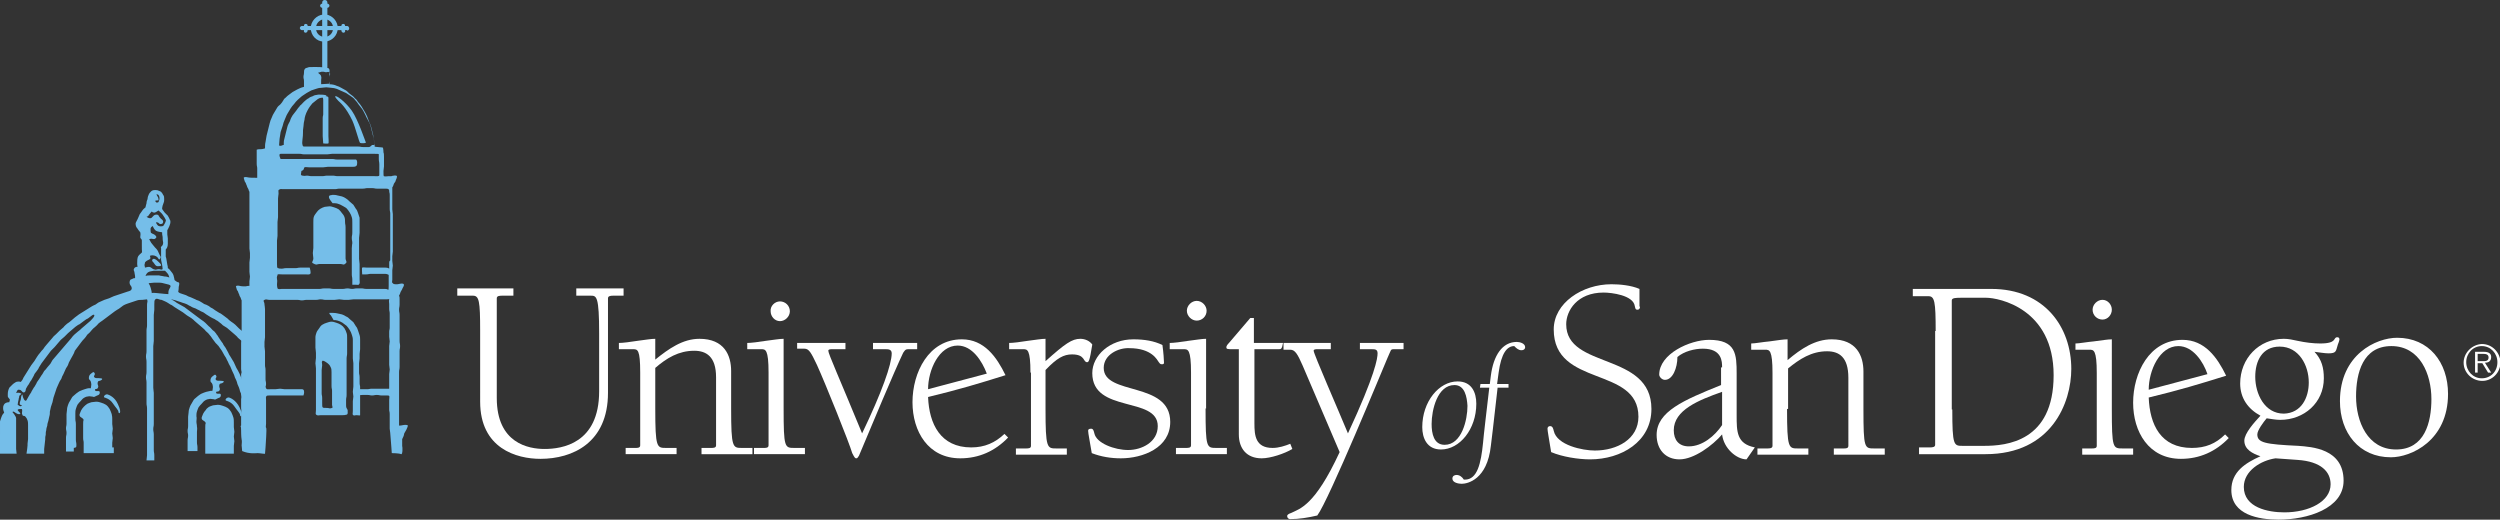 <svg version="1.1" id="Layer_1" xmlns:x="ns_extend;" xmlns:i="ns_ai;" xmlns:graph="ns_graphs;" xmlns="http://www.w3.org/2000/svg" xmlns:xlink="http://www.w3.org/1999/xlink" x="0px" y="0px" viewBox="0 0 481.1 100" style="enable-background:new 0 0 481.1 100;" xml:space="preserve">
 <rect x="0" y="0" width="481.1" height="100" fill="#333333" stroke="none"/>
 <style type="text/css">
  .st0{fill:#FFFFFF;}
	.st1{fill:#75BEE9;}
 </style>
 <g>
  <path class="st0" d="M273.7,82.2c0-4.9,3.2-8.8,6.8-8.8c2.7,0,3.6,2.1,3.6,4.3c0,4.9-3.2,8.8-6.8,8.8
		C274.6,86.5,273.7,84.3,273.7,82.2 M279.9,74.1c-3.3,0-4.4,4.8-4.4,7.5c0,1.8,0.4,4,2.5,4c3.3,0,4.4-4.8,4.4-7.5
		C282.3,76.4,281.9,74.1,279.9,74.1">
  </path>
  <path class="st0" d="M290.3,74.6h-2.1c-0.8,7.3-1.2,10.3-1.3,11.2c-0.7,6.5-4.5,7.3-5.6,7.3c-0.6,0-1.8-0.2-1.8-1
		c0-0.5,0.4-0.7,0.8-0.7c0.6,0,1.1,0.4,1.4,0.9h0.2c2.4,0,3.1-3.1,3.5-7.1c0.1-1.3,0.7-6.3,1.2-10.6h-1.8l0.1-0.7h1.8l0.2-1.6
		c0.5-3.9,2.2-6.5,5-6.5c0.6,0,1.6,0.3,1.6,1c0,0.4-0.3,0.6-0.7,0.6c-0.6,0-1-0.4-1.4-0.8c-1.4,0-2.5,1.4-3,5.1l-0.3,2.2h2.2
		L290.3,74.6z">
  </path>
  <path class="st0" d="M315.6,59c0,0.3-0.1,0.6-0.5,0.6c-0.4,0-0.4-0.3-0.5-0.7c-0.3-2.1-4.5-2.6-6-2.6c-5.1,0-7.2,3.5-7.2,6.1
		c0,8.7,16.4,5.3,16.4,16.3c0,6.3-5.8,9.7-11.8,9.7c-2.3,0-5.4-0.5-7.5-1.4c-0.4-2.5-0.7-4.1-0.7-4.5c0-0.3,0.2-0.5,0.5-0.5
		c0.5,0,0.6,0.5,0.7,0.9c0.6,2.8,5.6,3.8,7.9,3.8c4.3,0,8.4-2.2,8.4-6.5c0-9.8-16.3-5.6-16.3-16.8c0-5.1,5.5-8.7,11.1-8.7
		c1.6,0,3.8,0.2,5.4,0.9V59z">
  </path>
  <path class="st0" d="M331.4,70.7c0-1.1,0-3.6-3.7-3.6c-1.6,0-3.6,0.5-4.9,1.6c0,2.1-0.9,4.4-2.4,4.4c-0.6,0-1.1-0.6-1.1-1
		c0-4,5.9-6.7,9.6-6.7c5.2,0,5.3,2.8,5.3,6.5v8c0,3.2,0,5.5,3.5,6.2l-1.6,2.3c-1.9,0-4.4-2.1-4.7-4.8c-1.8,2.1-5.4,4.8-8.2,4.8
		c-2.7,0-4.4-1.9-4.4-4.7c0-4.5,5.2-6.7,12.4-9.6V70.7z M331.4,75.4c-4.5,1.6-9.3,3.5-9.3,7.4c0,1.9,1,3.1,2.9,3.1
		c2.6,0,5-2,6.4-4.1V75.4z">
  </path>
  <path class="st0" d="M343.9,78.7c0,7.6,0.3,7.6,2.1,7.6h2v1.2h-9.8v-1.2h1.9c0.4,0,1,0,1-0.5v-14c0-4.5-0.6-4.5-1.4-4.5h-2.7v-1.2
		c0.7,0,2.3-0.3,3.5-0.4c1.5-0.2,2.7-0.4,3.5-0.4v4c2.6-2.2,5.3-4,8.5-4c4.8,0,6.1,3.2,6.1,6.2v7.2c0,7.6,0.2,7.6,2.1,7.6h2v1.2
		h-9.8v-1.2h1.9c0.4,0,0.9,0,0.9-0.5V72.7c0-4-1.8-5.1-4.1-5.1c-3,0-5.3,1.5-7.5,3.3V78.7z">
  </path>
  <path class="st0" d="M372.5,63.7c0-5.7-0.2-6.7-1.4-6.7h-3v-1.4h15.1c10.3,0,15.4,7.4,15.4,15.4c0,6.5-3.8,16.4-16.5,16.4h-12.8
		v-1.3h2.1c0.6,0,1-0.1,1-0.5V63.7z M375.7,78.8c0,7,0.3,7,2,7h4.1c4.3,0,13.4-0.8,13.4-13.6c0-12.8-10.5-14.9-13-14.9h-4.7
		c-1,0-1.9,0-1.9,0.5V78.8z">
  </path>
  <path class="st0" d="M406.4,78.7c0,7.6,0.2,7.6,2.1,7.6h2v1.2h-9.8v-1.2h1.8c0.5,0,1,0,1-0.5v-14c0-4.5-0.6-4.5-1.4-4.5h-2.7v-1.2
		c0.7,0,2.3-0.3,3.5-0.4c1.6-0.2,2.7-0.4,3.5-0.4V78.7z">
  </path>
  <path class="st0" d="M428.9,84.3c-2.5,2.6-5.6,4-9.2,4c-6.2,0-9.2-5.2-9.2-10.8c0-5.7,3.1-12.1,9.5-12.1c4.3,0,6.7,3.4,8.4,6.9
		c-5.1,1.6-9.1,2.8-14.9,4.2c0.2,5.2,2.3,9.7,8.3,9.7c2.6,0,4.6-0.8,6.4-2.6L428.9,84.3z M424.8,72c-0.8-2.4-2.8-5.4-5.6-5.4
		c-3.6,0-5.7,4.7-5.7,8.4L424.8,72z">
  </path>
  <path class="st0" d="M451,92.5c0,5.4-7,7.5-12.5,7.5c-3.8,0-9.1-0.9-9.1-5.7c0-3.5,2.7-5.2,5.6-6.5c-1.5-0.5-3.1-1.3-3.1-3
		c0-1.4,1.9-3.5,3.1-4.8c-2.4-1.3-3.9-3.4-3.9-6.2c0-4.8,3.6-8.6,8.4-8.6c0.9,0,1.8,0.2,2.7,0.4c1.4,0.3,2.9,0.5,4.3,0.5
		c3.4,0,2.4-1.2,3.3-1.2c0.2,0,0.4,0.1,0.4,0.4c0,0.2-0.2,0.8-0.3,1c-0.4,1.2-0.2,1.7-1.8,1.7c-0.7,0-1.9-0.2-2.7-0.3
		c1.4,1.5,1.8,3.1,1.8,5.1c0,4.7-3.8,8-8.4,8c-0.9,0-1.8-0.2-2.6-0.3c-0.6,0.7-1.8,2.3-1.8,3.1c0,1.6,1.5,1.9,7.9,2.2
		C444.8,86,451,86.3,451,92.5 M431.8,93.7c0,4,4.7,4.9,7.8,4.9c4.8,0,8.9-2.1,8.9-5.4c0-2.4-1.8-4.4-6.4-4.7l-4.2-0.3
		C435.1,88.6,431.8,90.6,431.8,93.7 M444.3,73.6c0-3.3-1.9-6.9-5.6-6.9c-3.4,0-4.7,2.8-4.7,5.8c0,3.3,1.8,7.1,5.5,7.1
		C442.9,79.5,444.3,76.5,444.3,73.6">
  </path>
  <path class="st0" d="M461.3,65c6.1,0,9.8,4.7,9.8,10.8c0,9-7.1,12.2-11,12.2c-6.1,0-9.8-4.7-9.8-10.8C450.3,68.2,457.3,65,461.3,65
		 M461.1,86.5c5.5,0,6.8-5.2,6.8-9.7c0-4.8-2.2-10.2-7.7-10.2c-5.5,0-6.8,5.2-6.8,9.7C453.4,81.1,455.6,86.5,461.1,86.5">
  </path>
  <path class="st0" d="M110.8,55.5h9.2v1.4H118c-0.6,0-1,0.1-1,0.5v18.2c0,9.6-6.8,12.7-13,12.7c-4.6,0-11.6-2-11.6-11V63.6
		c0-5.7-0.2-6.7-1.4-6.7h-3v-1.4h10.8v1.4h-2c-0.6,0-1.2,0-1.2,0.5v19.2c0,8.7,6.1,9.8,9.2,9.8c3.3,0,10.5-1,10.5-11.1V64.2
		c0-7.2-0.5-7.3-1.6-7.3h-2.8V55.5z">
  </path>
  <path class="st0" d="M126.1,78.6c0,7.6,0.3,7.6,2.1,7.6h2v1.2h-9.8v-1.2h1.9c0.4,0,0.9,0,0.9-0.5v-14c0-4.5-0.5-4.5-1.4-4.5h-2.7
		V66c0.7,0,2.3-0.2,3.5-0.4c1.6-0.2,2.7-0.4,3.5-0.4v4c2.6-2.1,5.3-4,8.5-4c4.8,0,6.1,3.2,6.1,6.2v7.2c0,7.6,0.3,7.6,2.1,7.6h2v1.2
		H135v-1.2h1.8c0.5,0,1,0,1-0.5V72.6c0-4-1.9-5.1-4.2-5.1c-3,0-5.3,1.4-7.5,3.3V78.6z">
  </path>
  <path class="st0" d="M150.8,78.6c0,7.6,0.2,7.6,2.1,7.6h2v1.2h-9.8v-1.2h1.9c0.4,0,0.9,0,0.9-0.5v-14c0-4.5-0.6-4.5-1.4-4.5h-2.7
		V66c0.7,0,2.3-0.2,3.5-0.4c1.6-0.2,2.7-0.4,3.5-0.4V78.6z">
  </path>
  <path class="st0" d="M153.6,66h9.1v1.2h-2.5c-0.4,0-0.8,0-0.8,0.3c0,0.6,2.1,5.2,6.5,15.9c3.8-7.9,5.7-13.3,5.7-15.4
		c0-0.8-0.7-0.8-1.2-0.8H168V66h8.5v1.2h-1.7c-0.5,0-0.6,0.1-1,0.7c-1.8,3.8-5.9,13.6-8.5,19.8c-0.2,0.3-0.3,0.5-0.5,0.5
		c-0.2,0-0.3,0-0.8-1c-0.5-1.8-5.2-13.5-6.8-17c-1.1-2.3-1.5-3.1-2.4-3.1h-1.4V66z">
  </path>
  <path class="st0" d="M194,84.2c-2.5,2.6-5.6,4-9.2,4c-6.2,0-9.2-5.2-9.2-10.8c0-5.7,3.1-12.1,9.5-12.1c4.3,0,6.7,3.4,8.4,6.9
		c-5.1,1.6-9.1,2.8-14.9,4.2c0.2,5.2,2.4,9.7,8.3,9.7c2.6,0,4.6-0.9,6.4-2.6L194,84.2z M189.9,71.9c-0.9-2.4-2.8-5.4-5.6-5.4
		c-3.6,0-5.7,4.7-5.7,8.4L189.9,71.9z">
  </path>
  <path class="st0" d="M198.3,71.7c0-4.5-0.6-4.5-1.4-4.5h-2.7V66c0.7,0,2.3-0.2,3.5-0.4c1.6-0.2,2.7-0.4,3.5-0.4v4.3
		c3.8-3.4,5.1-4.3,6.7-4.3c0.9,0,1.8,0.4,2.3,1.1c-0.5,3.2-0.7,3.4-1,3.4c-0.8,0-0.3-1.5-2.9-1.5c-1.6,0-2.9,0.7-5.1,3v7.5
		c0,7.6,0.3,7.6,2.1,7.6h2v1.2h-9.8v-1.2h1.9c0.5,0,1,0,1-0.5V71.7z">
  </path>
  <path class="st0" d="M212.4,70.8c0,5.4,12.8,2.5,12.8,10.4c0,5-5.3,7-9.5,7c-1.9,0-3.8-0.3-5.6-1c-0.3-1.9-0.7-3.8-0.7-4.3
		c0-0.3,0.2-0.4,0.6-0.4c0.4,0,0.5,0.5,0.6,0.9c0.4,1.9,3.9,3.2,6.5,3.2c2.6,0,5.7-1.5,5.7-4.6c0-5.8-12.6-2.4-12.6-10.2
		c0-3.4,3.4-6.5,7.9-6.5c2.1,0,4,0.3,5.6,1.1c0.2,1.4,0.3,3,0.3,3.4c0,0.2-0.1,0.3-0.4,0.3c-0.4,0-0.4-0.2-0.6-0.4
		c-0.3-0.4-1.3-2.7-5.7-2.7C215.3,66.9,212.4,68.2,212.4,70.8">
  </path>
  <path class="st0" d="M232,78.6c0,7.6,0.2,7.6,2.1,7.6h2v1.2h-9.8v-1.2h1.9c0.5,0,1,0,1-0.5v-14c0-4.5-0.6-4.5-1.4-4.5h-2.7V66
		c0.7,0,2.3-0.2,3.5-0.4c1.6-0.2,2.7-0.4,3.5-0.4V78.6z M230.3,57.9c1,0,1.9,0.9,1.9,1.9c0,1.1-0.9,1.9-1.9,1.9
		c-1,0-1.9-0.9-1.9-1.9C228.4,58.8,229.3,57.9,230.3,57.9">
  </path>
  <path class="st0" d="M241.4,66h5.5c-0.2,1.2-0.4,1.2-0.8,1.2h-4.7v14.3c0,2.3,0.2,4.7,3.5,4.7c1.2,0,2.4-0.4,3.4-0.8l0.4,1
		c-1.5,0.9-4.2,1.8-5.9,1.8c-2.9,0-4.4-1.9-4.4-4.6V67.2h-1.1c-1.1,0-1.3,0-1.3-0.4c0-0.2,0.2-0.5,0.5-0.8l4.1-4.8h0.7V66z">
  </path>
  <path class="st0" d="M247,66h9.1v1.2h-2.5c-0.4,0-0.8,0-0.8,0.3c0,0.6,4.7,11.3,6.6,15.9c5.3-11.4,5.7-14.5,5.7-15.4
		c0-0.8-0.5-0.8-1.2-0.8h-2.2V66h8.4v1.2h-1.7c-0.9,0-0.6,0-1.4,1.7c-0.9,2.1-11.3,27.4-13.5,30.3c-1.7,0.4-3.5,0.7-5.2,0.7
		c-0.4,0-0.6-0.3-0.6-0.6c0-0.2,0.2-0.4,0.8-0.6c1.6-0.8,4.5-1.3,9.3-11.7l-7.1-16.6c-1-2.3-1.5-3.1-2.4-3.1H247V66z">
  </path>
  <path class="st0" d="M150.1,58c1,0,1.9,0.8,1.9,1.9c0,1-0.9,1.9-1.9,1.9c-1,0-1.8-0.9-1.8-1.9C148.2,58.9,149.1,58,150.1,58">
  </path>
  <g>
   <path class="st0" d="M404.6,57.7c1,0,1.8,0.9,1.8,1.9c0,1-0.8,1.9-1.8,1.9c-1,0-1.9-0.8-1.9-1.9C402.7,58.6,403.6,57.7,404.6,57.7
			">
   </path>
   <path class="st1" d="M69.2,73.5c0-0.5,0-0.5,0-0.9c0-0.5-0.1-0.5-0.1-0.9c0-0.5,0-0.5,0-0.9c0-0.5,0-0.4,0-0.9
			c0-0.3,0.1-0.6,0.1-0.9c0-0.3,0-0.6,0-0.9c0-0.3,0.1-0.6,0.1-0.9c0-0.3,0-0.7,0-0.9c0-0.6,0-0.5,0-0.9c0-0.3,0-0.6-0.1-0.9
			c-0.1-0.3-0.2-0.6-0.3-0.9c-0.1-0.3-0.2-0.6-0.4-0.8c-0.2-0.3-0.3-0.5-0.5-0.8c-0.2-0.2-0.5-0.4-0.7-0.6c-0.2-0.2-0.4-0.4-0.7-0.5
			c-0.3-0.2-0.5-0.3-0.8-0.4c-0.3-0.1-0.6-0.1-0.9-0.2c-0.3-0.1-1.2-0.1-1.5-0.1c-0.1,0.3,0.3,0.4,0.4,0.7c0.2,0.3,0.2,0.4,0.4,0.7
			c0.3,0,0.5,0,0.8,0.1c0.3,0.1,0.6,0.2,0.9,0.4c0.3,0.2,0.5,0.4,0.8,0.6c0.2,0.2,0.4,0.5,0.6,0.8c0.2,0.3,0.3,0.6,0.4,0.9
			c0.1,0.3,0.2,0.6,0.2,1c0,0.5,0,0.5,0,0.9c0,0.5,0,0.5,0,0.9c0,0.5,0,0.5,0,0.9c0,0.5,0,0.4,0,0.9c0,0.3,0.1,0.6,0.1,0.9
			c0,0.3,0,0.6,0,0.9c0,0.3,0,0.6,0,0.9c0,0.3,0,0.6,0,0.9c0,0.3,0,0.6,0,0.9c0,0.3,0,0.6,0,0.9c0,0.3-0.1,0.6-0.1,1
			c0,0.3,0.1,0.6,0.1,0.9c0,0.3-0.1,0.6-0.1,0.9c0,0.3,0,0.7,0,0.9c0,0.4,0,0.7,0,0.9c0,0.6-0.1,0.7,0,0.8c0.2,0.3,0.3,0.1,0.7,0.1
			c0.4,0,0.7,0.1,0.7,0c0-0.3,0-0.5,0-1c0-0.5,0-0.5,0-0.9c0-0.5,0-0.5,0-0.9c0-0.5,0-0.5,0-0.9c0-0.5,0-0.5,0-0.9s0-0.5,0-0.9
			C69.2,73.9,69.2,73.9,69.2,73.5 M14.7,85.6c0-0.5-0.1-0.5-0.1-1c0-0.5,0-0.5,0-1c0-0.5,0-0.5,0-1c0-0.5,0-0.5,0-1
			c0-0.5-0.1-0.5-0.1-1c0-0.5,0-0.5,0-1c0-0.3,0-0.6,0.1-0.9c0.1-0.3,0.2-0.6,0.3-0.8c0.2-0.3,0.4-0.5,0.6-0.7
			c0.2-0.2,0.4-0.5,0.6-0.6c0.3-0.2,0.6-0.3,0.8-0.3c0.3-0.1,0.5,0,0.7,0c0.4,0,0.4,0.2,0.7,0c0.5-0.3,0.9-0.2,0.9-0.8
			c0-0.5-0.8,0-0.9-0.4c-0.1-0.4,0.3-0.1,0.5-0.4c0.3-0.5-0.1-0.5,0-1.1c0.1-0.4,0.2-0.2,0.6-0.4c0.4-0.2,0.3-0.4,0-0.4
			c-0.7-0.1-1.1,0.1-1.3-0.3c-0.1-0.2,0.3-0.4,0.1-0.7c-0.2-0.4-0.4-0.1-0.8,0.2c-0.2,0.2-0.3,0.4-0.3,0.8c0,0.3,0.3,0.3,0.4,0.7
			c0.1,0.5,0.1,0.5,0,1.1c0,0.2-0.2,0.1-0.3,0.1c-0.3,0-0.6,0.1-0.9,0.2c-0.3,0.1-0.6,0.2-0.8,0.3c-0.3,0.1-0.5,0.3-0.8,0.5
			c-0.2,0.2-0.5,0.4-0.7,0.6c-0.2,0.2-0.3,0.5-0.5,0.8c-0.2,0.3-0.3,0.5-0.4,0.8c-0.1,0.3-0.2,0.6-0.2,0.9c0,0.3-0.1,0.6-0.1,0.9
			c0,0.5,0,0.5,0,0.9s0,0.5,0,0.9c0,0.5-0.1,0.5-0.1,0.9s0.1,0.5,0.1,0.9c0,0.5-0.1,0.5-0.1,0.9s0,0.5,0,0.9c0,0.5,0,0.5,0,0.9
			c0,0.5,0,0.5,0,0.9h1.5c0-0.3,0-0.4,0-0.7C14.7,86.1,14.7,86.1,14.7,85.6 M21.6,86.1c0-0.3,0-0.6,0-0.9c0-0.3,0.1-0.6,0.1-0.9
			c0-0.3-0.1-0.6-0.1-0.9c0-0.3,0.1-0.6,0.1-0.9c0-0.3-0.1-0.7-0.1-0.9c0-0.4,0-0.8,0-0.9c0-0.3,0-0.6-0.1-1c-0.1-0.3-0.2-0.6-0.4-1
			c-0.2-0.3-0.4-0.6-0.7-0.8c-0.3-0.2-0.6-0.3-0.9-0.4c-0.3-0.1-0.6-0.2-1-0.2c-0.3,0-0.6,0.1-0.9,0.1c-0.3,0.1-0.6,0.2-0.8,0.3
			c-0.3,0.2-0.5,0.4-0.7,0.6c-0.2,0.2-0.4,0.5-0.5,0.7c-0.2,0.5-0.3,0.7-0.3,0.8c0,0.6,0.5,0.4,0.8,1c-0.1,0.2-0.1,0.5-0.1,0.8
			c0,0.5,0,0.5,0,0.9c0,0.5,0,0.5,0,0.9c0,0.5,0,0.5,0,0.9c0,0.5,0.1,0.5,0.1,0.9c0,0.5,0,0.5,0,0.9s0,0.5,0,0.9c0,0.1,0,0.2,0,0.2
			h5.8c0-0.1,0-0.2,0-0.3V86.1z M20.7,75.9c-0.4-0.1-0.9,0.4-0.6,0.6c0,0,1,0.2,1.6,1.1c0.6,0.9,1.1,1.3,1.1,1.7
			c0,0.4,0.8,0.4-0.1-1.5C22.1,76.4,21,76,20.7,75.9 M38,87.1c0-0.5,0-0.5,0-1c0-0.5-0.1-0.5-0.1-1c0-0.5,0-0.5,0-1c0-0.5,0-0.5,0-1
			c0-0.5,0.1-0.5,0-1c0-0.5-0.1-0.5-0.1-1c0-0.5,0.1-0.5,0-1c0-0.3,0-0.6,0.1-0.9c0.1-0.3,0.2-0.6,0.3-0.8c0.2-0.3,0.4-0.5,0.6-0.7
			c0.2-0.2,0.4-0.5,0.6-0.6c0.3-0.2,0.6-0.3,0.8-0.3c0.3-0.1,0.5,0,0.7,0c0.4,0,0.4,0.2,0.7,0c0.5-0.3,0.9-0.2,0.9-0.8
			c0-0.5-0.8,0-0.9-0.4c-0.1-0.4,0.3-0.1,0.6-0.4c0.3-0.5-0.1-0.5,0-1.1c0.1-0.4,0.2-0.2,0.6-0.4c0.4-0.2,0.3-0.4,0-0.4
			c-0.7-0.1-1.1,0.1-1.3-0.3c-0.1-0.2,0.3-0.4,0.1-0.7c-0.2-0.4-0.4-0.1-0.8,0.2c-0.2,0.2-0.3,0.4-0.3,0.8c0,0.3,0.3,0.3,0.4,0.7
			c0.1,0.5,0.1,0.5,0,1.1c0,0.2-0.2,0.1-0.3,0.1c-0.3,0.1-0.6,0.1-0.9,0.2c-0.3,0.1-0.6,0.2-0.8,0.3c-0.3,0.1-0.5,0.3-0.8,0.5
			c-0.2,0.2-0.5,0.4-0.7,0.6c-0.2,0.2-0.3,0.5-0.5,0.8c-0.2,0.3-0.3,0.5-0.4,0.8c-0.1,0.3-0.2,0.6-0.2,0.9c0,0.3-0.1,0.6-0.1,0.9
			c0,0.5,0,0.5,0,0.9c0,0.5,0,0.5,0,0.9c0,0.5-0.1,0.5-0.1,0.9c0,0.5,0.1,0.5,0.1,0.9c0,0.5-0.1,0.5-0.1,0.9c0,0.5,0,0.5,0,0.9
			c0,0.5,0,0.5,0,0.9c0,0.1,0,0.2,0,0.3H38V87.1z M45,86.7c0-0.3,0-0.6,0-0.9c0-0.3,0.1-0.6,0.1-0.9c0-0.3-0.1-0.6-0.1-0.9
			c0-0.3,0.1-0.6,0.1-0.9c0-0.3-0.1-0.7-0.1-0.9c0-0.4,0-0.8,0-0.9c0-0.3,0-0.7-0.1-1c-0.1-0.3-0.2-0.6-0.4-1
			c-0.2-0.3-0.4-0.6-0.7-0.8c-0.3-0.2-0.6-0.3-0.9-0.4c-0.3-0.1-0.6-0.2-1-0.2c-0.3,0-0.6,0.1-0.9,0.1c-0.3,0.1-0.6,0.2-0.8,0.3
			c-0.3,0.2-0.5,0.4-0.6,0.6c-0.2,0.2-0.4,0.5-0.5,0.7c-0.2,0.5-0.3,0.7-0.3,0.8c0,0.6,0.5,0.4,0.8,1c-0.1,0.2-0.1,0.5-0.1,0.8
			c0,0.5,0,0.5,0,0.9c0,0.5,0,0.5,0,0.9c0,0.5,0,0.5,0,0.9c0,0.5,0,0.5,0,0.9c0,0.5,0,0.5,0,0.9c0,0.3,0,0.4,0,0.6H45
			C45,87.1,45,86.9,45,86.7 M44.1,76.5c-0.4-0.1-0.9,0.4-0.6,0.6c0,0,1,0.2,1.6,1.1c0.6,0.9,1.1,1.3,1.1,1.7c0,0.4,0.8,0.4-0.1-1.5
			C45.4,77,44.4,76.6,44.1,76.5 M66.6,78c0-0.5,0-0.5,0-1c0-0.5,0.1-0.5,0.1-1c0-0.5,0-0.5,0-1c0-0.5,0-0.5,0-1s0-0.5,0-1
			c0-0.5,0-0.5,0-1c0-0.5,0-0.5,0-1c0-0.5,0-0.5,0-1s0-0.5,0-1c0-0.5,0.1-0.5,0.1-1c0-0.5,0-0.5,0-1c0-0.5,0-0.5,0-1
			c0-0.5,0-0.5,0-1c0-0.3,0-0.7-0.1-0.9c-0.1-0.3-0.2-0.6-0.4-0.9c-0.2-0.3-0.4-0.5-0.7-0.7c-0.3-0.2-0.6-0.3-0.9-0.4
			c-0.3-0.1-0.6-0.2-0.9-0.2c-0.3,0-0.6,0.1-0.9,0.2c-0.3,0.1-0.6,0.2-0.9,0.4c-0.3,0.2-0.4,0.4-0.6,0.7c-0.2,0.3-0.4,0.5-0.5,0.8
			c-0.1,0.3-0.2,0.6-0.2,0.9c0,0.5,0,0.5,0,1c0,0.5,0,0.4,0,1c0,0.3,0.1,0.6,0.1,1c0,0.3,0,0.6,0,1c0,0.3-0.1,0.6-0.1,1
			c0,0.3,0.1,0.6,0.1,1c0,0.3,0,0.6,0,1c0,0.3,0,0.7,0,1c0,0.3,0,0.7,0,1c0,0.3,0,0.7,0,1c0,0.3,0,0.7,0,1c0,0.3,0,0.7,0,1
			c0,0.3,0,0.7,0,1c0,0.4,0,0.7,0,1c0,0.6-0.2,0.8,0.2,1c0.3,0.1,0.3,0,0.8,0c0.5,0,0.5,0,1,0c0.5,0,0.5,0,1,0c0.5,0,0.5,0,1,0
			c0.5,0,0.5,0,1,0c0.5,0,0.4,0,0.9-0.1c0.3-0.1,0.2-0.4,0.2-0.9C66.7,78.5,66.6,78.5,66.6,78 M63.9,78.5c-0.5,0.2-0.5,0-1,0
			c-0.5,0-0.7,0-0.8-0.1C62,78.3,62,78,62,77.5c0-0.5,0-0.5,0-0.9c0-0.5-0.1-0.5-0.1-0.9s0-0.4,0-0.9c0-0.3,0-0.6,0-0.9
			c0-0.3,0-0.6,0-0.9c0-0.3,0-0.6,0-0.9c0-0.3,0-0.6,0-0.9c0-0.3,0.1-0.7,0.1-0.9c0-0.6-0.2-0.6,0.1-0.9c0.4,0.1,0.5,0.2,0.8,0.4
			c0.3,0.2,0.6,0.5,0.7,0.8c0.2,0.3,0.2,0.7,0.2,1c0,0.4,0,0.4,0,0.9c0,0.4,0,0.4,0,0.9c0,0.4,0,0.4,0,0.9c0,0.5,0.1,0.5,0.1,0.9
			c0,0.4,0,0.4,0,0.9c0,0.4,0,0.4,0,0.9c0,0.3,0,0.6,0,0.9C63.9,78.1,64.1,78.5,63.9,78.5 M3.1,86.4c0-0.4,0-0.7,0-1
			c0-0.4,0-4.7,0-4.9c0-0.4-0.7-1.2-0.7-1.2c0.2-0.4,0.7,0.5,1.4,0.4c0.4-0.1-0.4-0.6-0.4-0.8c0-0.2,0.5-0.2,0.8-0.2
			c0.2,0.5-0.1,0.6,0.1,1.1c0.1,0.4,0.4,0.1,0.6,0.4c0.2,0.2,0.3,0.4,0.4,0.7c0.1,0.3,0.1,0.6,0.1,0.9c0,0.3,0,0.6,0,0.9
			c0,0.3,0,0.6,0,0.9c0,0.3,0,0.6,0,0.9c0,0.3-0.1,0.6-0.1,0.9c0,0.1,0,0.2,0,0.2c0,0,0,0.1,0,0.1c0,0.2-0.1,1-0.2,1.6h3.4
			c0,0,0,0,0,0c0-0.3,0-0.6,0-0.9c0-0.3,0.1-0.6,0.1-0.9c0-0.3,0.1-0.6,0.1-0.9c0-0.3,0-0.6,0.1-0.9c0-0.3,0-0.6,0.1-0.9
			c0-0.3,0.1-0.6,0.2-0.9c0-0.3,0.1-0.6,0.2-0.9c0.1-0.3,0.1-0.6,0.2-0.9c0.1-0.3,0.1-0.6,0.1-0.9c0.1-0.3,0.1-0.6,0.2-0.9
			c0.1-0.3,0.2-0.6,0.3-0.9c0.1-0.3,0.1-0.6,0.2-0.9c0.1-0.3,0.2-0.6,0.3-0.9c0.1-0.3,0.2-0.6,0.3-0.9c0.1-0.3,0.3-0.6,0.4-0.9
			c0.1-0.3,0.3-0.6,0.5-0.9c0.1-0.3,0.2-0.6,0.4-0.9c0.1-0.3,0.3-0.6,0.4-0.9c0.1-0.3,0.4-0.6,0.5-0.9c0.1-0.3,0.2-0.6,0.4-0.9
			c0.2-0.3,0.3-0.6,0.5-0.9c0.2-0.3,0.3-0.6,0.4-0.9c0.2-0.3,0.4-0.5,0.6-0.8c0.2-0.3,0.4-0.5,0.6-0.8c0.2-0.3,0.4-0.5,0.6-0.7
			c0.2-0.2,0.4-0.5,0.6-0.8c0.2-0.2,0.5-0.4,0.7-0.7c0.2-0.2,0.4-0.5,0.7-0.7c0.2-0.2,0.5-0.4,0.7-0.7c0.2-0.2,0.5-0.4,0.8-0.6
			c0.3-0.2,0.5-0.4,0.8-0.6c0.3-0.2,0.5-0.4,0.8-0.6c0.3-0.2,0.5-0.4,0.8-0.6c0.3-0.2,0.6-0.4,0.8-0.5c0.3-0.2,0.5-0.4,0.8-0.6
			c0,0,0,0,0,0c0,0,0.3-0.2,0.9-0.4c0.3-0.1,0.6-0.2,0.9-0.3c0.3-0.1,0.6-0.2,0.9-0.3c0.3-0.1,0.6-0.1,1-0.1c0.3,0,0.6-0.1,0.9-0.1
			c0.2,0.5,0,0.5,0,1c0,0.5,0,0.5,0,1c0,0.5,0,0.5,0,1c0,0.5,0,0.5,0,1s0,0.5,0,1c0,0.5-0.1,0.5-0.1,1s0,0.5,0,1c0,0.5,0,0.5,0,1
			c0,0.5,0,0.5,0,1c0,0.5,0,0.5,0,1c0,0.5-0.1,0.5-0.1,1c0,0.5,0.1,0.5,0.1,1c0,0.5,0,0.5,0,1c0,0.5,0,0.5,0,1c0,0.5-0.1,0.5-0.1,1
			s0.1,0.5,0.1,1c0,0.5,0,0.5,0,1c0,0.5,0,0.5,0,1c0,0.5,0,0.5,0,1c0,0.5,0,0.5,0,1c0,0.5,0.1,0.5,0.1,1c0,0.5,0,0.5,0,1
			c0,0.5,0,0.5,0,1c0,0.5,0,0.5,0,1c0,0.5,0,0.5,0,1c0,0.5,0,0.5,0,1c0,0.5,0,0.5,0,1c0,0.5,0,0.4,0,1c0,0.3,0,0.6,0,1
			c0,0.3,0,0.6,0,1c0,0.3-0.1,0.7-0.1,1v0h1.5v0c0-0.5,0-0.5,0-1c0-0.5-0.1-0.5-0.1-1c0-0.5,0-0.5,0-1c0-0.5,0-0.5,0-1
			c0-0.5,0-0.5,0-1c0-0.5-0.1-0.5-0.1-1c0-0.5,0.1-0.5,0.1-1c0-0.5,0-0.3,0-1c0-0.3,0-0.6,0-1c0-0.3,0-0.6,0-1c0-0.3,0-0.6,0-1
			c0-0.3,0-0.6,0-1c0-0.3,0-0.6,0-1c0-0.3-0.1-0.6-0.1-1c0-0.3,0-0.6,0-1c0-0.3,0-0.6,0-1c0-0.3,0-0.6,0-1c0-0.3,0-0.6,0-1
			c0-0.3,0-0.6,0-1c0-0.3,0-0.6,0-1c0-0.3,0-0.7,0-1c0-0.3,0-0.6,0-1c0-0.3,0.1-0.6,0.1-1c0-0.3,0-0.7,0-1c0-0.3,0-0.7,0-1
			c0-0.3,0-0.7,0-1c0-0.3,0-0.7,0-1c0-0.3,0-0.7,0-1c0-0.3,0.1-0.7,0.1-1c0-0.4,0-0.7,0-1c0-0.6,0-0.8,0.2-1
			c0.3-0.3,0.7,0.1,1.2,0.1c0.2,0.1,0.5,0.2,0.9,0.4c0.2,0.1,0.5,0.3,0.8,0.5c0.3,0.1,0.5,0.3,0.8,0.5c0.3,0.2,0.5,0.3,0.8,0.5
			c0.3,0.2,0.5,0.3,0.8,0.5c0.3,0.2,0.5,0.4,0.8,0.6c0.3,0.2,0.5,0.3,0.8,0.5c0.3,0.2,0.5,0.4,0.7,0.6c0.2,0.2,0.5,0.4,0.7,0.6
			c0.2,0.2,0.5,0.4,0.7,0.6c0.2,0.2,0.5,0.4,0.7,0.7c0.2,0.2,0.5,0.4,0.7,0.7c0.2,0.2,0.4,0.5,0.6,0.8c0.2,0.3,0.4,0.5,0.6,0.8
			c0.1,0.1,0.3,0.3,0.4,0.4c0,0,0,0.1,0.1,0.1c0.2,0.3,0.5,0.7,0.7,1c0.2,0.3,0.3,0.6,0.5,0.9c0.2,0.3,0.4,0.6,0.5,0.9
			c0.2,0.3,0.3,0.7,0.5,1c0.2,0.3,0.3,0.7,0.5,1.1c0.2,0.4,0.4,0.8,0.5,1.2c0.2,0.4,0.4,0.8,0.5,1.3c0.2,0.4,0.4,0.9,0.5,1.4
			c0.2,0.5,0.4,0.9,0.6,1.4c0.2,0.5,0.3,1.1,0.5,1.6c0.1,0.6,0.4,1.1,0.5,1.7l0.3-2.6c-0.2-0.5-0.3-1-0.5-1.6
			c-0.2-0.5-0.4-1-0.5-1.4c-0.2-0.5-0.3-0.9-0.5-1.3c-0.2-0.4-0.3-0.8-0.5-1.2c-0.2-0.4-0.4-0.8-0.6-1.1c-0.2-0.4-0.3-0.7-0.5-1.1
			c-0.2-0.3-0.4-0.7-0.6-1c-0.2-0.3-0.4-0.6-0.5-0.9c-0.2-0.3-0.3-0.6-0.5-0.9c-0.2-0.3-0.4-0.5-0.5-0.8c-0.2-0.3-0.4-0.5-0.5-0.7
			c-0.1-0.1-0.1-0.2-0.2-0.3v0c-0.1-0.1-0.1-0.2-0.2-0.3c0-0.1-0.1-0.1-0.1-0.2l0,0c-0.1-0.1-0.2-0.2-0.3-0.4
			c-0.2-0.3-0.4-0.5-0.7-0.7c-0.2-0.2-0.4-0.5-0.7-0.7c-0.2-0.2-0.5-0.5-0.7-0.7c-0.2-0.2-0.5-0.4-0.8-0.6c-0.3-0.2-0.5-0.4-0.8-0.6
			c-0.3-0.2-0.5-0.4-0.8-0.6c-0.3-0.2-0.5-0.4-0.8-0.6c-0.3-0.2-0.5-0.4-0.8-0.6c-0.3-0.2-0.6-0.3-0.9-0.5c-0.3-0.2-0.6-0.3-0.8-0.5
			c-0.3-0.2-0.6-0.4-0.9-0.5c0.2,0,0.5,0.1,0.9,0.2c0.3,0.1,0.5,0.2,0.9,0.3c0.3,0.1,0.5,0.2,0.9,0.3c0.3,0.1,0.5,0.2,0.8,0.4
			c0.3,0.1,0.5,0.3,0.8,0.4c0.3,0.1,0.6,0.2,0.9,0.4c0.3,0.1,0.5,0.3,0.8,0.4c0.3,0.1,0.5,0.3,0.8,0.5c0.3,0.2,0.5,0.3,0.8,0.5
			c0.3,0.2,0.6,0.3,0.8,0.4c0.1,0.1,0.2,0.1,0.3,0.2c0.2,0.1,0.4,0.2,0.6,0.4c0.3,0.2,0.5,0.4,0.7,0.6c0.3,0.2,0.5,0.3,0.8,0.5
			c0.2,0.2,0.5,0.4,0.7,0.6c0.2,0.2,0.5,0.4,0.7,0.6c0.2,0.2,0.5,0.4,0.7,0.7c0.2,0.2,0.5,0.4,0.7,0.6c0.2,0.2,0.4,0.5,0.6,0.7
			c0.2,0.2,0.4,0.5,0.6,0.7c0.2,0.2,0.5,0.4,0.7,0.7c0.2,0.2,0.4,0.5,0.6,0.8c0,0,0.1,0.1,0.1,0.1v-2.3c-0.1-0.1-0.2-0.3-0.4-0.4
			c-0.2-0.2-0.4-0.5-0.6-0.7c-0.2-0.2-0.5-0.4-0.7-0.7c-0.2-0.2-0.4-0.5-0.7-0.7c-0.2-0.2-0.5-0.4-0.7-0.6c-0.2-0.2-0.5-0.5-0.7-0.7
			c-0.2-0.2-0.5-0.4-0.8-0.6c-0.3-0.2-0.5-0.4-0.7-0.6c-0.3-0.2-0.5-0.4-0.8-0.6c-0.3-0.2-0.5-0.4-0.8-0.5c-0.3-0.2-0.5-0.3-0.8-0.5
			c-0.3-0.2-0.5-0.4-0.8-0.5c0,0,0,0,0,0c-0.1-0.1-0.3-0.2-0.4-0.3c-0.3-0.2-0.6-0.3-0.9-0.4c-0.3-0.2-0.6-0.4-0.8-0.5
			c-0.3-0.2-0.6-0.2-0.9-0.4c-0.3-0.1-0.6-0.3-0.9-0.4c-0.3-0.1-0.6-0.2-0.9-0.4c-0.3-0.1-0.6-0.2-0.9-0.3c-0.4-0.1-0.6-0.3-0.6-0.4
			c0.1-0.3,0.1-0.9,0.1-0.9c0.1-0.3,0.1-0.5,0.1-0.7c-0.1-0.3-0.2-0.1-0.5-0.3c-0.1-0.1-0.3-0.2-0.4-0.3c0,0,0,0,0,0
			c0-0.1-0.1-0.5-0.2-0.9c-0.1-0.3-0.3-0.6-0.5-0.8c-0.2-0.3-0.4-0.5-0.6-0.6c0-0.2,0-0.4-0.1-0.7c0,0-0.1-0.6-0.2-1.2
			c0-0.1-0.1-0.2-0.1-0.4c0-0.3,0-0.8,0-1.3c0.2-0.2,0.4-0.5,0.4-1.1c0-0.1,0-0.1,0-0.2c0-0.4,0-0.4,0-0.8c0-0.3-0.1-0.6-0.1-0.8
			c0-0.4,0-0.7,0-0.8c0.1-0.2,0.3-0.5,0.4-0.8c0.1-0.3,0.2-0.5,0.2-0.8c0-0.1,0-0.3-0.1-0.4c-0.1-0.2-0.2-0.5-0.4-0.8
			c-0.2-0.2-0.4-0.4-0.6-0.6c-0.2-0.3-0.4-0.5-0.5-0.7c0-0.4,0.2-1,0.3-1.2c0.1-0.2,0.1-0.5,0.1-0.7c0-0.3,0-0.6-0.2-0.8
			c-0.1-0.2-0.2-0.4-0.4-0.6c-0.2-0.1-0.4-0.2-0.7-0.3c-0.6-0.1-1,0-1.2,0.2c-0.2,0.2-0.4,0.4-0.5,0.7c-0.2,0.4-0.2,0.8-0.2,0.8
			c0,0,0,0,0,0c-0.1,0.2-0.2,0.5-0.2,0.8c-0.1,0.4-0.2,0.7-0.2,0.8c-0.1,0.1-0.4,0.3-0.6,0.6c-0.1,0.2-0.3,0.4-0.5,0.7
			c-0.1,0.2-0.2,0.5-0.3,0.7c-0.1,0.3-0.5,0.9-0.5,1.1c0,0.4,0.1,0.7,0.3,0.9c0.2,0.3,0.4,0.6,0.6,0.8c0.1,0.5,0,0.5,0,0.9
			s0.3,0.3,0.3,0.7c0,0.5,0,0.5,0,0.9V48c0,0.5,0.1,0.1,0,0.6c-0.2,0.2-0.5,0.4-0.7,0.7c-0.2,0.3-0.2,1-0.2,1.4c0,0.2,0,0.4,0.1,0.6
			c-0.2,0.1-0.5,0-0.7,0.4c-0.2,0.4,0.1,0.4,0.1,0.9c0.1,0.5,0.1,0.5,0.1,0.9c-0.2,0.1-0.3,0-0.4,0.1c-0.3,0.2-0.5,0.1-0.6,0.4
			c-0.1,0.3-0.1,0.6,0.1,0.9c0,0,0.4,0.4,0.2,0.8c-0.1,0.2-0.3,0.3-0.7,0.4c-0.3,0.1-0.6,0.2-0.9,0.3c-0.3,0.1-0.6,0.2-0.9,0.3
			c-0.3,0.1-0.6,0.2-0.9,0.3c-0.3,0.1-0.6,0.3-0.9,0.4c-0.3,0.1-0.6,0.2-0.9,0.3c-0.3,0.1-0.6,0.3-0.9,0.4c-0.3,0.1-0.5,0.3-0.8,0.5
			c-0.3,0.1-0.6,0.3-0.8,0.4c-0.3,0.2-0.5,0.3-0.8,0.5c-0.3,0.2-0.5,0.3-0.8,0.5c-0.3,0.2-0.5,0.3-0.8,0.5c-0.3,0.2-0.5,0.4-0.8,0.6
			c-0.2,0.2-0.5,0.4-0.7,0.6c-0.2,0.2-0.5,0.4-0.8,0.6c-0.2,0.2-0.5,0.4-0.7,0.7c-0.2,0.2-0.5,0.4-0.7,0.6c-0.2,0.2-0.4,0.4-0.7,0.7
			c-0.2,0.2-0.5,0.4-0.7,0.7c-0.2,0.2-0.4,0.5-0.6,0.7c-0.2,0.2-0.4,0.5-0.6,0.7c-0.2,0.2-0.4,0.5-0.6,0.8c-0.2,0.2-0.4,0.4-0.6,0.7
			c-0.2,0.2-0.4,0.5-0.6,0.8c-0.2,0.3-0.3,0.5-0.5,0.8C6.4,69.8,6.2,70,6,70.3c-0.2,0.3-0.3,0.5-0.5,0.8c-0.2,0.3-0.3,0.5-0.5,0.8
			c-0.2,0.3-0.3,0.5-0.5,0.8C4.4,73,4.2,73.3,4,73.5c-0.3-0.1-0.5-0.1-0.9,0C3,73.6,2.7,73.7,2.4,74c-0.2,0.2-0.4,0.4-0.6,0.6
			c-0.2,0.4-0.3,0.8-0.3,1.2c0,0.2,0,0.4,0,0.5c0.1,0.3,0.3,0.4,0.4,0.6c0,0.2-0.1,0.3-0.1,0.5c-0.4,0-0.9,0.1-1.1,0.6
			c-0.1,0.2-0.1,0.4-0.1,0.6c0,0.3,0.1,0.5,0.2,0.8c-0.2,0.2-0.4,0.5-0.5,0.8c-0.1,0.3-0.2,0.5-0.3,0.9C0,81.3,0,85.8,0,86.1
			c0,0.4,0,0.7,0,1c0,0.1,0,0.2,0,0.2h3.2C3.2,87,3.1,86.7,3.1,86.4 M32.8,55c0.1,0.2-0.2,0.5-0.3,0.8c-0.1,0.2-0.1,0.5-0.1,0.8
			c-0.4,0-1.2-0.1-1.2-0.1c0,0,0,0,0,0c-0.4,0-0.7-0.1-1-0.1c-0.4,0-0.7-0.1-1,0c0-0.3-0.1-0.6-0.2-1c-0.1-0.3-0.2-0.6-0.4-0.9
			c0.3,0,0.7-0.1,1-0.1c0.4,0,0.7,0,1.1,0c0.4,0,0.7,0.1,1.1,0.2C32.2,54.7,32.8,54.8,32.8,55 M32.3,52.7c0.1,0.1,0.2,0.4,0.3,0.7
			c-0.3-0.1-0.6-0.2-1-0.2c-0.3-0.1-0.7-0.1-1-0.2c-0.3,0-0.7,0-1,0c-0.3,0-0.5,0-0.8,0c-0.3,0-0.5,0-0.8,0.1
			c0.1-0.2,0.2-0.6,0.7-0.8c0.2-0.1,0.5-0.1,0.9-0.2c0.3,0,0.6,0,0.9,0c0.5,0,1,0,1.2,0c0,0,0,0,0.1,0C31.7,52.1,32,52.3,32.3,52.7
			 M30,38.6c0.3-0.1,0.6,0.1,0.5-0.2c0-0.5-0.2-0.5-0.4-1c0,0,0.1,0,0.1,0c0.2,0,0.3,0.1,0.4,0.3c0.1,0.2,0.1,0.5,0.1,0.6
			c-0.1,0.2-0.1,0.4-0.2,0.6c-0.1,0-0.2,0.1-0.3,0.1c-0.1,0-0.3-0.2-0.4-0.4C30,38.7,30,38.6,30,38.6 M28.7,41.3
			c0.3-0.4,0.5-0.6,0.5-0.6c0,0,0,0,0,0c0.1,0.1,0.2,0.2,0.4,0.2c0.2,0.1,0.6-0.2,0.9-0.4c0,0,0,0,0,0c0.2,0.2,0.6,0.5,0.8,0.8
			c0.3,0.4,0.5,0.8,0.6,1c0.1,0.2-0.2,0.8-0.5,1.2c0,0,0,0,0,0c-0.4,0.1-0.9,0.1-1.1-0.2c-0.4-0.5-0.3-0.6,0-0.5
			c0.4,0.1,0.3,0.4,0.7,0.3c0.3,0,0.4-0.2,0.4-0.5c-0.1-0.4-0.3-0.3-0.6-0.7c-0.3-0.3-0.2-0.6-0.7-0.6c-0.7,0-0.7,0.7-1.2,0.7
			c-0.2,0-0.5-0.1-0.7-0.3C28.4,41.7,28.6,41.5,28.7,41.3 M27.9,50.5c0.2-0.3,0.7-0.5,0.7-0.5c0.2-0.1,0.2-0.1,0.3-0.2
			c0.1-0.2,0-0.2,0-0.4c0-0.1-0.1-0.1,0-0.2c0.3-0.1,0.7-0.1,1.1,0.1c0.6,0.3,0.5,0.9,0.8,0.5c0.3-0.4,0-0.5-0.2-1
			c-0.1-0.3-0.3-0.7-0.5-0.9c-0.1-0.1-0.4-0.4-0.7-0.8c-0.2-0.2-0.4-0.5-0.6-0.9c0-0.1-0.2-0.2,0-0.2c0.6-0.2,0.7,0.2,1.1-0.1
			c0.3-0.2,0.2-0.4,0-0.6c-0.4-0.4-0.9-0.3-0.9-0.7s-0.2-0.8,0.4-1.1c0,0,0.2,0.6,0.6,0.9c0.3,0.2,1.2,0.3,1.2,0.3
			c0,0.5,0,0.3,0.1,0.9c0,0.5,0,0.5,0.1,1.1c0,0.4-0.2,0.6-0.2,0.6c-0.1,0.1-0.1,0.1-0.2,0.2c-0.1,0.1,0,0.1,0,0.3
			c0,0.4,0,0.8,0,1.1c0,0.6,0,1,0,1.1c0.1,0.5,0.1,0.5,0.2,1c0,0,0.1,0.5,0.1,0.8c-0.3,0.2-0.4,0-0.7,0c-0.4,0-0.4,0.1-0.7,0.1
			c-0.6-0.1-0.6-0.3-1-0.5c-0.2-0.1-0.7,0-1,0.1c0-0.2-0.1-0.4-0.1-0.5C27.9,50.6,27.9,50.6,27.9,50.5 M3.2,75.4
			C3.3,75.2,3.4,75,3.5,75C3.7,75,3.9,75,4,75.1c0.3,0.2,0.3,0.5,0.7,0.4C5,75.3,4.9,75.1,5,74.8c0.2-0.3,0.3-0.6,0.5-0.8
			c0.2-0.3,0.3-0.6,0.5-0.8c0.2-0.3,0.3-0.6,0.5-0.9C6.6,72,6.8,71.7,7,71.5c0.2-0.3,0.4-0.5,0.5-0.8c0.2-0.3,0.3-0.5,0.5-0.8
			c0.2-0.3,0.4-0.5,0.6-0.8c0.2-0.3,0.4-0.5,0.6-0.8c0.2-0.3,0.4-0.5,0.6-0.8c0.2-0.2,0.5-0.5,0.7-0.7c0.2-0.2,0.4-0.5,0.6-0.7
			c0.2-0.2,0.4-0.5,0.6-0.7c0.2-0.2,0.5-0.4,0.7-0.6c0.2-0.2,0.5-0.5,0.7-0.7c0.2-0.2,0.5-0.4,0.7-0.6c0.2-0.2,0.5-0.4,0.7-0.6
			c0.3-0.2,0.5-0.4,0.8-0.5c0.3-0.2,0.5-0.4,0.8-0.6c0.3-0.2,0.5-0.4,0.8-0.5c0.3-0.2,0.5-0.4,0.8-0.6c0.4-0.3,0.7-0.1,0.2,0.5
			c-0.2,0.2-0.4,0.5-0.8,0.8c-0.2,0.2-0.5,0.4-0.7,0.6c-0.2,0.2-0.5,0.4-0.7,0.6c-0.2,0.2-0.4,0.4-0.7,0.6c-0.2,0.2-0.5,0.4-0.7,0.6
			c-0.2,0.2-0.4,0.4-0.6,0.7c-0.2,0.2-0.4,0.5-0.6,0.7c-0.2,0.2-0.4,0.5-0.6,0.7c-0.2,0.2-0.4,0.5-0.6,0.7c-0.2,0.2-0.4,0.5-0.6,0.7
			c-0.2,0.2-0.4,0.5-0.6,0.7c-0.2,0.2-0.4,0.5-0.6,0.7C10,69.5,9.8,69.8,9.7,70c-0.2,0.2-0.4,0.5-0.6,0.7c-0.2,0.3-0.4,0.5-0.6,0.7
			C8.3,71.7,8.2,72,8,72.2c-0.2,0.3-0.3,0.5-0.5,0.8c-0.2,0.3-0.4,0.5-0.5,0.8c-0.2,0.3-0.3,0.6-0.5,0.8C6.3,75,6.1,75.2,6,75.5
			c-0.2,0.3-0.4,0.6-0.5,0.8c-0.3,0.5-0.4,0.8-0.5,0.8c-0.2,0.1-0.4-0.2-0.5-0.5c-0.2-0.3-0.1-0.9-0.3-0.6C4,76.4,4.1,76.4,4,76.9
			c-0.1,0.4-0.2,0.4-0.2,0.8c0,0.3,0.6,0.3,0.4,0.4c-0.4,0.2-0.4,0-0.8-0.2c0-0.2,0.1-0.7,0.2-1.1c0-0.3,0.1-0.2,0.1-0.5
			c0,0,0,0,0,0c0,0,0-0.1,0-0.1c0.2-0.3,0.6-0.4,0.3-0.5c-0.4-0.2-0.5-0.1-0.9-0.1C3.1,75.5,3.2,75.4,3.2,75.4 M30.8,51.2
			c0.6-0.1-0.2-0.7-0.5-1c-0.3-0.3-0.8-0.6-1-0.2c-0.1,0.3,0.1,0.3,0.3,0.6C30,51.2,30.1,51.3,30.8,51.2">
   </path>
  </g>
  <path class="st1" d="M63.3,37.9c0,0.4,0.5,0.9,0.7,1.2c0.3,0,0.7,0,1,0.1c0.3,0.1,0.6,0.2,0.9,0.4c0.3,0.2,0.6,0.3,0.8,0.5
		c0.2,0.2,0.4,0.5,0.6,0.8c0.2,0.3,0.3,0.6,0.4,0.9c0.1,0.3,0.1,0.6,0.1,1c0,0.5,0,0.5,0,1s0,0.5,0,1c0,0.5-0.1,0.5-0.1,1
		c0,0.5,0.1,0.5,0.1,1c0,0-0.1,0.5-0.1,1c0,0.5,0,0.5,0,1s0,0.5,0,1c0,0.5,0,0.5,0,1c0,0.5,0,0.5,0,1s0,0.5,0,1c0,0.5,0.1,0.5,0.1,1
		c0,0.5,0,1,0,1s0.4,0,0.7,0c0.4,0,0.5,0.1,0.6-0.1c0.2-0.2,0.1-0.4,0.1-0.9c0-0.5,0-0.5,0-1c0-0.5,0-0.5,0-1c0-0.5,0-0.4,0-1
		c0-0.3-0.1-0.6-0.1-1c0-0.3,0-0.6,0-1c0-0.3,0-0.7,0-1c0-0.3,0-0.7,0-1c0-0.3,0-0.7,0-1c0-0.3,0.1-0.7,0.1-1c0-0.4,0-0.7,0-1
		c0-0.6,0-0.5,0-1c0-0.3,0-0.6,0-0.9c-0.1-0.3-0.2-0.6-0.3-0.9c-0.1-0.3-0.2-0.6-0.4-0.8c-0.2-0.3-0.3-0.5-0.5-0.8
		c-0.2-0.2-0.5-0.4-0.7-0.6c-0.2-0.2-0.4-0.4-0.7-0.6c-0.3-0.2-0.5-0.3-0.8-0.4c-0.3-0.1-0.6-0.1-0.9-0.2c-0.3-0.1-0.6-0.1-0.9-0.1
		C63.7,37.6,63.3,37.5,63.3,37.9">
  </path>
  <path class="st1" d="M61.5,50.8c0.5,0,0.5,0,1,0c0.5,0,0.5,0,1,0c0.5,0,0.5,0,1,0h1c0.5,0,0.6,0.3,1-0.1c0.4-0.3,0-0.5,0-1
		c0-0.5,0-0.5,0-1s0-0.5,0-1c0-0.5,0-0.5,0-1c0-0.5,0-0.5,0-1c0-0.5,0-0.5,0-1c0-0.5,0-0.5,0-1c0-0.5-0.1-0.5-0.1-1
		c0-0.3,0-0.6-0.1-0.9c-0.1-0.3-0.3-0.6-0.5-0.8c-0.2-0.3-0.4-0.5-0.6-0.7c-0.3-0.2-0.6-0.3-0.9-0.4c-0.3-0.1-0.6-0.2-0.9-0.2
		c-0.3,0-0.6,0.1-0.9,0.1c-0.3,0.1-0.6,0.2-0.9,0.4c-0.3,0.2-0.5,0.4-0.7,0.7c-0.2,0.3-0.4,0.5-0.5,0.8c-0.1,0.3-0.1,0.6-0.1,1
		c0,0.5,0,0.5,0,1c0,0.5,0,0.5,0,1c0,0.5,0,0.4,0,1c0,0.3,0,0.6,0,1c0,0.3,0,0.6,0,1c0,0.3-0.1,0.7-0.1,1c0,0.4,0.1,0.7,0.1,1
		c0,0.6-0.5,0.8,0,1C61,51.1,61,50.8,61.5,50.8">
  </path>
  <path class="st1" d="M66.1,6.3c-0.2,0-0.4-0.2-0.4-0.4v-1c0-0.2,0.2-0.3,0.4-0.3c0.2,0,0.3,0.2,0.3,0.3v1
		C66.5,6.1,66.3,6.3,66.1,6.3">
  </path>
  <path class="st1" d="M62.3,7.1c-0.9-0.1-1.5-0.8-1.5-1.7c0-0.9,0.7-1.6,1.5-1.7l-0.1-0.9c-1.3,0.1-2.4,1.3-2.4,2.6
		c0,1.4,1.1,2.6,2.5,2.6L62.3,7.1z">
  </path>
  <path class="st1" d="M62.6,7.1c0.9-0.1,1.5-0.8,1.5-1.7c0-0.9-0.6-1.6-1.5-1.7l0-0.9c0.1,0,0.2,0,0.2,0c1.2,0.2,2.2,1.3,2.2,2.6
		c0,1.4-1.1,2.5-2.4,2.6L62.6,7.1z">
  </path>
  <path class="st1" d="M62.5,13.5c0.3,0,0.5-0.2,0.5-0.5V0.5c0-0.3-0.2-0.5-0.5-0.5C62.2,0,62,0.2,62,0.5v12.6
		C62,13.3,62.2,13.5,62.5,13.5">
  </path>
  <path class="st1" d="M66.8,5.9c0.2,0,0.4-0.2,0.4-0.4C67.2,5.2,67,5,66.8,5h-8.7c-0.2,0-0.4,0.2-0.4,0.4c0,0.2,0.2,0.4,0.4,0.4
		H66.8z">
  </path>
  <path class="st1" d="M58.8,6.3c0.2,0,0.4-0.2,0.4-0.4v-1c0-0.2-0.2-0.3-0.4-0.3c-0.2,0-0.3,0.2-0.3,0.3v1
		C58.4,6.1,58.6,6.3,58.8,6.3">
  </path>
  <path class="st1" d="M61.6,1.1c0,0.2,0.2,0.4,0.4,0.4h1c0.2,0,0.4-0.2,0.4-0.4c0-0.2-0.2-0.4-0.4-0.4h-1
		C61.8,0.7,61.6,0.9,61.6,1.1">
  </path>
  <path class="st1" d="M64.5,18.6c0-0.5,2,1,3.2,2.7c1.2,1.7,2.6,5.9,2.7,6.1c0.1,0.2-0.9,0.2-1.1,0.1c-0.2-0.1-0.9-3-1.5-4.3
		c-1.3-2.7-2.4-3.5-2.7-3.8C64.8,19.1,64.5,18.7,64.5,18.6">
  </path>
  <path class="st1" d="M62.2,19.2c0,0.3,0,0.3,0,0.7c0,0.3,0,0.3,0,0.7c0,0.3,0,0.3,0,0.7c0,0.3,0,0.3,0,0.7c0,0.3-0.1,0.3-0.1,0.7
		c0,0.3,0,0.3,0,0.7c0,0.3,0,0.3,0,0.7c0,0.3,0,0.3,0,0.7c0,0.3,0,0.3,0,0.7c0,0.3,0,0.3,0,0.7c0,0.3,0.1,1.1,0.1,1.4
		c0,0,0.9,0.1,1,0c0.1-0.1,0-1.3,0-1.4c0-0.2,0-0.5,0-0.7c0-0.2,0-0.5,0-0.7c0-0.2,0-0.5,0-0.7c0-0.2,0-0.5,0-0.7c0-0.2,0-0.5,0-0.7
		c0-0.2,0-0.5,0-0.7c0-0.2,0-0.5,0-0.7c0-0.2,0-0.5,0-0.7c0-0.2,0-0.5,0-0.7c0-0.3,0-0.9,0-1.1c0-0.4-1.1-0.3-1.1-0.3">
  </path>
  <path class="st1" d="M49.6,87.2c0.4,0,1.4,0.2,1.4,0.1c0-0.2,0.1-1.2,0.1-1.2c0-0.5,0.3-3.7,0.1-3.8c-0.1-0.1,0-0.3,0-0.8
		c0-0.4,0-0.4,0-0.9c0-0.4,0-0.4,0-0.9c0-0.4,0-0.4,0-0.9c0-0.4,0-0.4,0-0.9c0-0.4,0-0.4,0-0.9c0-0.4-0.1-0.6,0.1-0.8
		c0.1-0.1,0.3-0.1,0.8-0.1c0.5,0,0.5,0,0.9,0c0.5,0,0.5,0,0.9,0c0.5,0,0.4,0,0.9,0c0.3,0,0.6,0,0.9,0c0.3,0,0.6,0,0.9,0
		c0.3,0,0.6,0,0.9,0c0.5,0,0.9,0,0.9,0s0.2-0.5,0.1-0.9c-0.1-0.4-0.5-0.3-1-0.3s-0.4,0-0.9,0c-0.3,0-0.6,0-0.9,0c-0.3,0-0.6,0-0.9,0
		c-0.3,0-0.6-0.1-0.9-0.1c-0.3,0-0.6,0.1-0.9,0.1c-0.3,0-0.6,0-0.9,0c-0.6,0-0.8,0.1-0.9-0.2c-0.2-0.4,0-0.3,0-0.8
		c0-0.5-0.1-0.5-0.1-0.9c0-0.5,0-0.5,0-0.9c0-0.5,0-0.5,0-0.9c0-0.5-0.1-0.5-0.1-0.9c0-0.5,0-0.5,0-0.9c0-0.5,0-0.4,0-0.9
		c0-0.3,0-0.6,0-0.9c0-0.3-0.1-0.6-0.1-0.9c0-0.3,0-0.6,0-0.9c0-0.3,0.1-0.6,0.1-0.9c0-0.3,0-0.6,0-0.9s0-0.6,0-0.9
		c0-0.3,0-0.6,0-0.9c0-0.3,0-0.6,0-0.9c0-0.3,0-0.6,0-0.9c0-0.3,0-0.6,0-0.9c0-0.4-0.1-0.7-0.1-0.9c0-0.6-0.4-0.7,0-0.9
		c0.4-0.2,0.5,0,0.9,0s0.5,0,0.9,0c0.5,0,0.5,0,0.9,0c0.5,0,0.5,0,0.9,0c0.5,0,0.5,0,0.9,0c0.5,0,0.5,0,0.9,0c0.5,0,0.5,0,0.9,0
		c0.5,0,0.5,0.1,0.9,0.1s0.5-0.1,0.9-0.1c0.5,0,0.5,0,0.9,0c0.5,0,0.5,0,0.9,0c0.5,0,0.5-0.1,0.9-0.1c0.5,0,0.5,0.1,0.9,0.1
		c0.5,0,0.4,0,0.9,0c0.3,0,0.6,0,0.9,0c0.3,0,0.6-0.1,0.9-0.1c0.3,0,0.6,0.1,0.9,0.1c0.3,0,0.6,0,0.9,0c0.3,0,0.6-0.1,0.9-0.1
		c0.3,0,0.6,0,0.9,0h0.9c0.3,0,0.6,0,0.9,0c0.3,0,0.6,0,0.9,0c0.3,0,0.6,0,0.9,0c0.3,0,0.7,0,0.9,0c0.4,0,0.7,0,0.9,0
		c0.6,0,0.7-0.1,0.6,0c-0.1,0.4,0,0.5,0,0.9c0,0.5,0,0.5,0,0.9c0,0.5,0.1,0.5,0.1,0.9c0,0.5,0,0.5,0,0.9c0,0.5,0,0.5,0,0.9
		c0,0.5,0,0.5,0,0.9c0,0.5-0.1,0.4-0.1,0.9c0,0.3,0,0.6,0,0.9c0,0.3,0.1,0.6,0.1,0.9c0,0.3-0.1,0.6-0.1,0.9c0,0.3,0,0.6,0,0.9
		c0,0.3,0,0.6,0,0.9c0,0.3,0,0.6,0,0.9c0,0.3,0,0.6,0,0.9c0,0.3,0.1,0.6,0.1,0.9c0,0.3-0.1,0.6-0.1,0.9c0,0.3,0,0.6,0,0.9
		c0,0.4,0,0.7,0,0.9c0,0.6,0,1,0,1s-0.2,0-0.6,0c-0.5,0-0.5,0-0.9,0c-0.5,0-0.5,0-0.9,0c-0.5,0-0.5,0-0.9,0c-0.5,0-0.5,0.1-0.9,0.1
		c-0.5,0-0.5,0-0.9,0c-0.5,0-0.9,0-0.9,0s-0.2,1,0,1.1c0.2,0.1,0.5,0,0.9,0c0.5,0,0.5,0,0.9,0c0.5,0,0.5,0.1,0.9,0.1
		s0.5-0.1,0.9-0.1c0.5,0,0.5,0.1,0.9,0.1c0.5,0,0.5,0,0.9,0c0.5,0,0.5,0,0.6,0.1c0.1,0.1,0,0.4,0,0.8c0,0.4,0,0.4,0,0.9v0.9
		c0,0.4,0.1,0.4,0.1,0.9c0,0.4,0,0.4,0,0.9c0,0.4,0,0.4,0,0.9c0,0.4,0,0.8,0,1l0.1,0.8c0,0,0.2,2.3,0.2,2.5l0.1,1.4
		c0,0,1.4,0,1.8,0.2c0.3,0.1,0.3-1.3,0.2-1.6c0,0,0-0.6,0-1.3c0-0.1,0.1-0.1,0.1-0.2c0.2-0.4,0.2-0.4,0.3-0.9
		c0.2-0.4,0.2-0.3,0.4-0.7c0.2-0.4,0.3-0.7,0.3-0.8c0-0.1-0.4-0.2-0.9-0.1c-0.4,0.1-0.6,0.1-0.8,0.1l0-0.5c0-0.5,0-0.5,0-0.9
		c0-0.5,0-0.5,0-0.9c0-0.5,0-0.5,0-1c0-0.5,0-0.5,0-1c0-0.5,0-0.5,0-1c0-0.5,0-0.5,0-1s0-0.5,0-1c0-0.5,0-0.5,0-1c0-0.5,0-0.5,0-1
		c0-0.5,0-0.5,0-1c0-0.5,0.1-0.5,0.1-1c0-0.5,0-0.5,0-1c0-0.5,0-0.5,0-1c0-0.5,0-0.5,0-1c0-0.5,0.1-0.5,0.1-1c0-0.5-0.1-0.5-0.1-1
		c0-0.5,0-0.5,0-1c0-0.5,0-0.5,0-1c0-0.5,0-0.5,0-1c0-0.5,0-0.5,0-1c0-0.5,0-0.5,0-1c0-0.5-0.1-0.5-0.1-1c0-0.5,0.1-0.5,0.1-1
		c0-0.5,0-0.5,0-1c0-0.4,0-0.5-0.1-0.7c0,0,0-0.1,0.1-0.2c0.2-0.4,0.1-0.4,0.3-0.7c0.2-0.4,0.2-0.3,0.3-0.6c0.2-0.3,0.3-0.6,0.2-0.7
		c0-0.1-0.3-0.2-0.7-0.1c-0.4,0.1-0.6,0.1-0.7,0.1v0c-0.2,0-0.4,0-0.6-0.1c-0.4-0.3-0.2-0.4-0.2-0.8c0-0.5,0-0.5,0-0.9
		c0-0.5,0-0.3,0-0.9c0-0.3,0.1-0.6,0.1-0.9c0-0.3-0.1-0.6-0.1-0.9c0-0.3,0-0.6,0-0.9c0-0.3,0.1-0.6,0.1-0.9c0-0.3,0-0.6,0-0.9
		c0-0.3,0-0.6,0-0.9c0-0.3,0-0.6,0-0.9c0-0.3,0-0.6,0-0.9c0-0.3,0-0.6,0-0.9c0-0.3,0-0.6,0-0.9s0-0.6,0-0.9c0-0.3,0-0.6,0-0.9
		c0-0.3-0.1-0.6-0.1-0.9c0-0.3,0-0.6,0-0.9c0-0.3,0-0.6,0-0.9c0-0.3,0-0.6,0-0.9c0-0.3,0-0.6,0-0.9c0-0.2,0-0.4,0-0.6
		c0-0.1,0-0.1,0.1-0.2c0.2-0.4,0.1-0.4,0.3-0.7c0.2-0.3,0.2-0.2,0.3-0.6c0.2-0.4,0.2-0.6,0.2-0.7c0-0.1-0.3-0.2-0.7-0.1
		c-0.2,0-0.3,0.1-0.4,0.1c-0.2,0-0.4,0-0.6,0c-0.4,0-0.4,0.1-0.8,0c-0.1,0-0.1-0.4-0.1-1c0-0.3,0.1-0.6,0.1-0.9c0-0.3,0-0.6,0-0.9
		c0-0.3,0-0.6,0-0.9c0-0.3,0-0.7-0.1-0.9c0-0.5-0.1-0.9-0.1-0.9s0,0-0.1,0l0.1,0c0,0-0.4-0.1-0.8-0.1c-0.4,0-0.8-0.1-0.8-0.1v-0.1
		c0-0.4,0-0.6-0.1-1c-0.1-0.4-0.1-0.8-0.2-1.2c-0.1-0.4-0.2-0.8-0.3-1.2c-0.1-0.4-0.2-0.8-0.4-1.1c-0.1-0.4-0.3-0.7-0.4-1.1
		c-0.2-0.4-0.3-0.7-0.5-1c-0.2-0.3-0.4-0.7-0.6-1c-0.2-0.3-0.4-0.6-0.7-0.9c-0.2-0.3-0.3-0.5-0.6-0.7c-0.2-0.3-0.6-0.6-0.9-0.8
		c-0.3-0.2-0.5-0.5-0.8-0.7c-0.3-0.2-0.6-0.3-0.9-0.5c-0.3-0.2-0.6-0.3-0.9-0.4c-0.4-0.2-0.9-0.3-1.4-0.3c0-0.1,0-0.1,0-0.2
		c0-0.4,0-0.4,0-0.7c0-0.4,0-0.4,0-0.7c0-0.4,0-0.4,0-0.7c0-0.4,0.1-0.4-0.1-0.7c-0.1-0.2-0.5-0.1-0.8-0.2c-0.8-0.2-3.1-0.1-3.1-0.1
		c0,0.1-0.5,0.1-0.7,0.3c-0.2,0.3-0.2,0.4-0.2,0.8c0,0.4-0.1,0.4-0.1,0.8c0,0.4,0.1,0.3,0.1,0.8c0,0.3,0,0.5,0,0.8
		c0,0.1,0,0.2,0,0.3c-0.5,0.1-1.1,0.4-1.3,0.5c-0.3,0.2-0.6,0.3-0.9,0.5c-0.3,0.2-0.5,0.4-0.8,0.6c-0.3,0.2-0.5,0.5-0.8,0.7
		c-0.2,0.3-0.4,0.7-0.6,0.9c-0.2,0.3-0.5,0.4-0.7,0.7c-0.2,0.3-0.4,0.7-0.6,1c-0.2,0.3-0.4,0.7-0.5,1c-0.2,0.4-0.3,0.7-0.4,1.1
		c-0.1,0.4-0.2,0.8-0.3,1.2c-0.1,0.4-0.2,0.8-0.3,1.2c-0.1,0.4-0.1,0.8-0.2,1.2c-0.1,0.4-0.1,0.8-0.1,1.2v0
		c-0.1,0.1-0.1,0.1-0.2,0.1c-0.4,0.1-0.4,0.1-0.8,0.1c-0.4,0-0.6,0.1-0.6,0.1s0,0.5,0,0.9c0,0.5,0,0.5,0,0.9c0,0.5,0,0.5,0,0.9
		c0,0.5,0.1,0.5,0.1,0.9c0,0.5,0,0.5,0,0.9c0,0.5,0,0.9,0,0.9s-0.1,0-0.3,0c-0.4,0-1.3,0-1.6-0.1c-0.4-0.1-0.7,0-0.7,0.1
		c0,0.1,0.1,0.3,0.2,0.7c0.2,0.3,0.2,0.3,0.3,0.6c0.2,0.4,0.1,0.4,0.3,0.7c0.2,0.3,0.1,0.4,0.3,0.7l0-0.1c0,0.1,0,0.1,0,0.2
		c0,0.3,0,0.6,0,0.9c0,0.3,0,0.6,0,0.9c0,0.3,0,0.6,0,0.9c0,0.3,0,0.6,0,0.9c0,0.3,0,0.6,0,0.9c0,0.3,0,0.6,0,0.9c0,0.3,0,0.6,0,0.9
		c0,0.3,0,0.6,0,0.9c0,0.3,0,0.6,0,0.9c0,0.3,0,0.6,0,0.9c0,0.3,0,0.6,0,0.9c0,0.3,0,0.6,0,0.9c0,0.3,0.1,0.6,0.1,0.9
		c0,0.3,0,0.6,0,0.9c0,0.3-0.1,0.6-0.1,0.9c0,0.3,0,0.6,0,0.9c0,0.3,0,0.6,0,0.9c0,0.3,0.1,0.7,0.1,0.9c0,0.4-0.1,0.7-0.1,0.9
		c0,0.6,0,0.9,0,0.9s-0.4,0-0.7,0.1c-0.4,0-0.9,0-1.2-0.1c-0.4-0.1-0.7,0-0.7,0.1c0,0.1,0.1,0.3,0.2,0.7c0.2,0.3,0.2,0.2,0.3,0.6
		c0.2,0.3,0.1,0.4,0.3,0.7c0.2,0.3,0.1,0.3,0.3,0.7l0,0c0,0.1,0,0.1,0,0.2c0,0.5,0,0.5,0,1c0,0.5,0,0.5,0,1c0,0.5,0,0.5,0,1
		c0,0.5,0,0.5,0,1c0,0.5,0,0.5,0,1c0,0.5,0,0.5,0,1c0,0.5,0,0.5,0,1c0,0.5-0.1,0.5-0.1,1c0,0.5,0,0.5,0,1c0,0.5,0,0.5,0,1
		c0,0.5,0,0.5,0,1c0,0.5,0,0.5,0,1c0,0.5,0,0.5,0,1c0,0.5,0.2,0.5,0,1l0,1.8c0.1,0.5,0,0.5,0,1c0,0.5,0,0.5,0,1c0,0.5,0.1,0.5,0,1
		l0,1.8c0.1,0.4,0,0.4,0,0.9c0,0.4,0,0.4,0,0.9c0,0.4,0,0.4,0,0.9c0,0.4,0,1.1,0,1.6c0,0,0,1.2,0.1,1.7c0.1,0.2,0,1,0,1.1l0.1,1.1
		C48,87.4,49.2,87.2,49.6,87.2 M61.2,14c0.4-0.1,0.4-0.1,0.7-0.2c0.4,0,0.4,0,0.8,0.1c0.4,0,0.5-0.2,0.7,0.1c0.3,0.3,0,0.4,0,0.8
		c0,0.4,0,0.4,0,0.8c0,0.3,0.1,0.4,0.1,0.5l-1.7,0.1c0-0.3,0-0.3,0-0.7c0-0.5,0.1-0.4,0-0.8C61.7,14.3,61.6,14.4,61.2,14
		C61.2,14.1,61.2,14,61.2,14 M70.9,28.3c-0.5,0-0.5,0-1,0c-0.5,0-0.5-0.1-1-0.1c-0.5,0-0.5,0-1,0c-0.5,0-0.5,0-1,0c-0.5,0-0.4,0-1,0
		c-0.3,0-0.6,0-1,0c-0.3,0-0.7,0-1,0c-0.3,0-0.7,0-1,0c-0.3,0-0.7,0-1,0c-0.3,0-0.7,0-1,0c-0.4,0-0.7,0-1,0c-0.4,0-0.7,0-1,0
		c-0.2,0-0.3,0-0.5,0c-0.1-0.1-0.2-0.2-0.2-0.4c-0.1-0.3,0-0.6,0-0.9c0-0.3,0.1-0.5,0.1-1.3c0-0.4,0-0.8,0.1-1.3
		c0-0.4,0.1-0.9,0.2-1.3c0-0.3,0.2-1.1,0.6-1.8c0.2-0.4,0.7-1.1,0.9-1.3c0.1-0.1,0.6-0.5,1-0.8c0.4-0.3,0.8-0.3,1-0.3
		c0.2,0,0.8-0.2,0.7-0.4c-0.1-0.2-1.2-0.2-1.5-0.2c-0.6,0.1-0.8,0.1-1.1,0.3c-0.3,0.1-0.6,0.2-0.8,0.4c-0.2,0.1-0.6,0.3-1.5,1.3
		c-0.1,0.1-0.2,0.1-0.2,0.2c-0.2,0.2-0.5,0.6-0.7,0.9c-0.2,0.3-0.5,0.6-0.7,0.9c-0.2,0.3-0.4,0.7-0.5,1.1c-0.2,0.4-0.4,0.7-0.5,1.1
		c-0.1,0.4-0.2,0.8-0.3,1.2c-0.1,0.4-0.2,0.8-0.3,1.2c-0.1,0.3-0.1,0.7-0.1,1.1c0,0-0.1,0-0.1,0c-0.5,0.2-0.5,0.2-0.8,0.1
		c0-0.4,0.1-0.9,0.1-1.3c0.1-0.4,0.1-0.9,0.2-1.3c0.1-0.4,0.3-0.8,0.4-1.2c0.1-0.4,0.2-0.8,0.4-1.2c0.2-0.4,0.3-0.8,0.5-1.1
		c0.2-0.3,0.4-0.7,0.6-1c0.2-0.3,0.4-0.6,0.7-0.9c0.2-0.3,0.5-0.6,0.7-0.8c0.3-0.3,0.6-0.5,0.8-0.7c0.3-0.2,0.6-0.4,0.9-0.6
		c0.3-0.2,0.6-0.3,0.9-0.5c0.3-0.1,0.6-0.2,0.9-0.3c0.3-0.1,0.6-0.2,1-0.2c0.3,0,0.6-0.1,1-0.1c0.3,0,0.7,0.1,1,0.1
		c0.3,0,0.7,0.1,1,0.2c0.3,0.1,0.6,0.3,0.9,0.4c0.3,0.1,0.6,0.3,0.9,0.4c0.3,0.2,0.6,0.4,0.9,0.6c0.3,0.2,0.6,0.4,0.8,0.7
		c0.3,0.3,0.5,0.6,0.7,0.9c0.2,0.3,0.5,0.6,0.7,0.9c0.2,0.3,0.4,0.7,0.6,1.1c0.2,0.4,0.3,0.7,0.5,1c0.2,0.4,0.4,0.7,0.5,1.1
		c0.1,0.4,0.2,0.8,0.3,1.2c0.1,0.4,0.2,0.8,0.3,1.2c0.1,0.4,0.1,0.8,0.2,1.2c-0.1,0-0.1,0.1-0.2,0.1l-0.3,0
		C71.2,28.3,71.1,28.3,70.9,28.3 M58.6,32.2c0.1-0.1,0.5,0,0.9,0c0.5,0,0.5,0,0.9,0s0.4,0,0.9,0c0.3,0,0.6,0,0.9,0
		c0.3,0,0.6-0.1,0.9-0.1c0.3,0,0.6,0,0.9,0c0.3,0,0.6,0,0.9,0c0.3,0,0.6,0,0.9,0c0.3,0,0.6,0,0.9,0c0.3,0,0.7,0,0.9,0
		c0.6,0,0.8,0,1-0.2c0.2-0.2,0.2-1.1-0.1-1.2c0,0-0.5,0-0.9,0h-0.9c-0.5,0-0.5,0-0.9,0c-0.5,0-0.5,0-0.9,0c-0.5,0-0.5-0.1-0.9-0.1
		c-0.5,0-0.5,0-0.9,0c-0.5,0-0.5,0-0.9,0c-0.5,0-0.5,0-0.9,0s-0.5,0-0.9,0c-0.5,0-0.5,0-0.9,0c-0.5,0-0.5,0-0.9,0
		c-0.5,0-0.5,0-0.9,0c-0.5,0-0.5,0-0.9,0c-0.5,0-0.5,0-0.9,0c-0.5,0-0.5,0-0.9,0c-0.5,0-1,0-1,0s-0.5-1,0-1c0.2,0,0.5,0,0.9,0
		c0.5,0,0.5,0,0.9,0c0.5,0,0.5,0,0.9,0c0.5,0,0.5,0,0.9,0c0.5,0,0.5,0.1,0.9,0.1c0.5,0,0.5,0,0.9,0c0.5,0,0.5,0,0.9,0
		c0.5,0,0.5,0,0.9,0c0.5,0,0.3,0,0.9,0c0.3,0,0.6,0,0.9,0c0.3,0,0.6-0.1,0.9-0.1c0.3,0,0.6,0,0.9,0c0.3,0,0.6,0,0.9,0
		c0.3,0,0.6,0,0.9,0c0.3,0,0.6,0,0.9,0c0.3,0,0.6,0,0.9,0c0.3,0,0.6,0,0.9,0c0.3,0,0.6,0,0.9,0c0.3,0,0.6,0,0.9,0c0.3,0,0.7,0,0.9,0
		c0.6,0,0.9,0,0.9,0.1c0,0.5,0,0.4,0,0.9c0,0.5,0.1,0.5,0.1,1.1c0,0.5,0,0.5,0,1.1c0,0.5,0,0.7,0,0.9c0,0.3-0.5,0.2-1,0.2
		c-0.5,0-0.5,0-1,0c-0.5,0-0.5,0-1,0s-0.5,0-1,0c-0.5,0-0.5,0-1,0c-0.5,0-0.5,0-1,0s-0.5,0-1,0c-0.5,0-0.5,0-1,0
		c-0.5,0-0.5-0.1-1-0.1c-0.5,0-0.5,0-1,0c-0.5,0-0.5,0.1-1,0.1c-0.5,0-0.5,0-1,0c-0.5,0-0.5,0-1,0c-0.5,0-0.5-0.1-1-0.1
		c-0.3,0-0.2,0.1-0.8,0c-0.5-0.1-0.2-0.4-0.2-0.9C58.6,32.7,58.4,32.4,58.6,32.2 M74.9,50.8c0,0.5,0,0.9,0,0.9s-0.2-0.2-0.7-0.2
		c-0.4,0-0.4,0-0.9,0c-0.4,0-0.4,0-0.9,0c-0.4,0-0.4,0-0.9,0s-0.4,0-0.9,0c-0.4,0-0.7-0.1-0.9,0c-0.1,0.1,0,1.3,0,1.3s0.4,0,0.8,0
		c0.4,0,0.4-0.1,0.9-0.1c0,0,0.4,0,0.9,0c0.4,0,0.4,0,0.9,0c0.4,0,0.4,0,0.9,0c0.4,0,0.7,0.2,0.7,0.2s0,0.5,0,1c0,0.5,0,0.5,0,1
		c0,0.5,0,0.8-0.1,0.9c0,0-0.1-0.2-0.6-0.2c-0.5,0-0.5,0-0.9,0c-0.5,0-0.5,0-0.9,0c-0.5,0-0.5,0-0.9,0c-0.5,0-0.5,0-0.9,0
		c-0.5,0-0.5-0.1-0.9-0.1s-0.5,0-0.9,0c-0.5,0-0.5,0.1-0.9,0.1c-0.5,0-0.5-0.1-0.9-0.1c-0.5,0-0.5,0.1-0.9,0.1c-0.5,0-0.5,0-0.9,0
		c-0.5,0-0.5,0-0.9,0c-0.5,0-0.5-0.1-0.9-0.1c-0.5,0-0.5,0-0.9,0c-0.5,0-0.5,0.1-0.9,0.1c-0.5,0-0.5,0-0.9,0c-0.5,0-0.5,0-0.9,0
		c-0.5,0-0.5,0-0.9,0c-0.5,0-0.5,0-0.9,0c-0.5,0-0.5,0-0.9,0c-0.5,0-0.5,0-0.9,0c-0.5,0-0.5,0-0.9,0c-0.5,0-0.5,0-0.9,0
		c-0.5,0-0.3,0.1-0.8,0c-0.1,0-0.2-0.4-0.2-0.9c0-0.5,0.1-0.5,0-1c-0.1-0.5,0.1-0.6,0.1-0.8c0-0.2,0.3-0.1,0.8-0.1
		c0.5,0,0.5,0,0.9,0c0.5,0,0.5,0,0.9,0c0.5,0,0.5,0,0.9,0c0.5,0,0.5,0,0.9,0c0.5,0,0.5,0,0.9,0c0.5,0,0.8,0.1,1-0.1
		c0.2-0.2-0.1-1.2-0.1-1.2s-0.4,0-0.9,0c-0.5,0-0.5,0-0.9,0c-0.5,0-0.5,0.1-0.9,0.1c-0.5,0-0.5,0-0.9,0c-0.5,0-0.5,0-0.9,0
		c-0.5,0-0.5,0.1-0.9,0.1c-0.5,0-0.3,0-0.7-0.1c-0.2,0-0.2-0.4-0.2-0.8c0-0.5,0-0.5,0-0.9c0-0.5,0-0.4,0-0.9c0-0.3,0-0.6,0-0.9
		c0-0.3,0-0.6,0-0.9c0-0.3,0-0.6,0-0.9c0-0.3,0.1-0.6,0.1-0.9c0-0.3,0-0.6,0-0.9c0-0.3,0-0.6,0-0.9c0-0.3,0-0.6,0-0.9
		c0-0.3,0.1-0.6,0.1-0.9c0-0.3,0-0.6,0-0.9c0-0.3,0-0.6,0-0.9c0-0.3,0-0.6,0-0.9c0-0.3,0-0.7,0-0.9c0-0.4,0.1-0.7,0.1-0.9
		c0-0.6-0.1-0.7,0.1-0.8c0.4-0.2,0.3-0.1,0.8-0.1c0.5,0,0.5,0,0.9,0c0.5,0,0.5,0,0.9,0c0.5,0,0.5,0,0.9,0c0.5,0,0.5,0,0.9,0
		c0.5,0,0.5,0,0.9,0c0.5,0,0.5,0,0.9,0c0.5,0,0.5,0,0.9,0c0.5,0,0.5,0,0.9,0c0.5,0,0.5,0,0.9,0c0.5,0,0.5,0,0.9,0c0.5,0,0.5,0,0.9,0
		c0.5,0,0.5-0.1,0.9-0.1c0.5,0,0.5,0,0.9,0c0.5,0,0.5,0,0.9,0c0.5,0,0.5,0,0.9,0c0.5,0,0.5,0,0.9,0c0.5,0,0.5,0,0.9,0
		c0.5,0,0.5-0.1,0.9-0.1c0.5,0,0.5,0,0.9,0c0.5,0,0.5,0.1,0.9,0.1c0.5,0,0.5,0,0.9,0c0.5,0,0.5,0,0.9,0c0.5,0,0.6,0.2,0.6,0.4
		c0,0.5,0.1,0.3,0.1,0.8c0,0.5,0,0.5,0,0.9c0,0.5,0,0.5,0,0.9c0,0.5,0,0.5,0,0.9c0,0.5,0.1,0.5,0.1,0.9c0,0.5,0,0.5,0,0.9
		c0,0.5,0,0.5,0,0.9c0,0.5,0,0.5,0,0.9c0,0.5,0,0.5,0,0.9c0,0.5,0,0.5,0,0.9c0,0.5,0,0.5,0,0.9c0,0.5,0,0.5,0,0.9c0,0.5,0,0.5,0,0.9
		c0,0.5,0,0.5,0,0.9c0,0.5,0,0.5,0,0.9C74.9,50.3,74.9,50.3,74.9,50.8">
  </path>
  <g>
   <path class="st1" d="M48.9,81.9c0,0-0.4,0-0.7,0.1c-0.4,0-0.9,0-1.2-0.1c-0.4-0.1-0.7,0-0.7,0.1c0,0.1,0.1,0.3,0.2,0.7
			c0.2,0.4,0.2,0.3,0.3,0.6c0.2,0.3,0.1,0.4,0.3,0.7c0.2,0.3,1.2,1.7,1.4,2.1">
   </path>
   <path class="st0" d="M474.1,69.8c0-1.9,1.6-3.5,3.5-3.6c2,0,3.5,1.6,3.6,3.5c0,2-1.6,3.6-3.5,3.6
			C475.7,73.3,474.1,71.7,474.1,69.8 M480.6,69.7c0-1.7-1.3-3.1-3-3.1c-1.7,0-3,1.4-3,3.1c0,1.7,1.3,3.1,3,3.1
			C479.3,72.8,480.6,71.5,480.6,69.7 M479.4,71.7l-0.6,0l-1.1-1.8l-0.9,0l0,1.8l-0.5,0l0-4l1.7,0c1,0,1.4,0.4,1.4,1
			c0,0.8-0.5,1.1-1.2,1.1L479.4,71.7z M477.5,69.5c0.6,0,1.4,0.1,1.4-0.7c0-0.6-0.5-0.7-1-0.7l-1.1,0l0,1.4L477.5,69.5z">
   </path>
  </g>
 </g>
</svg>